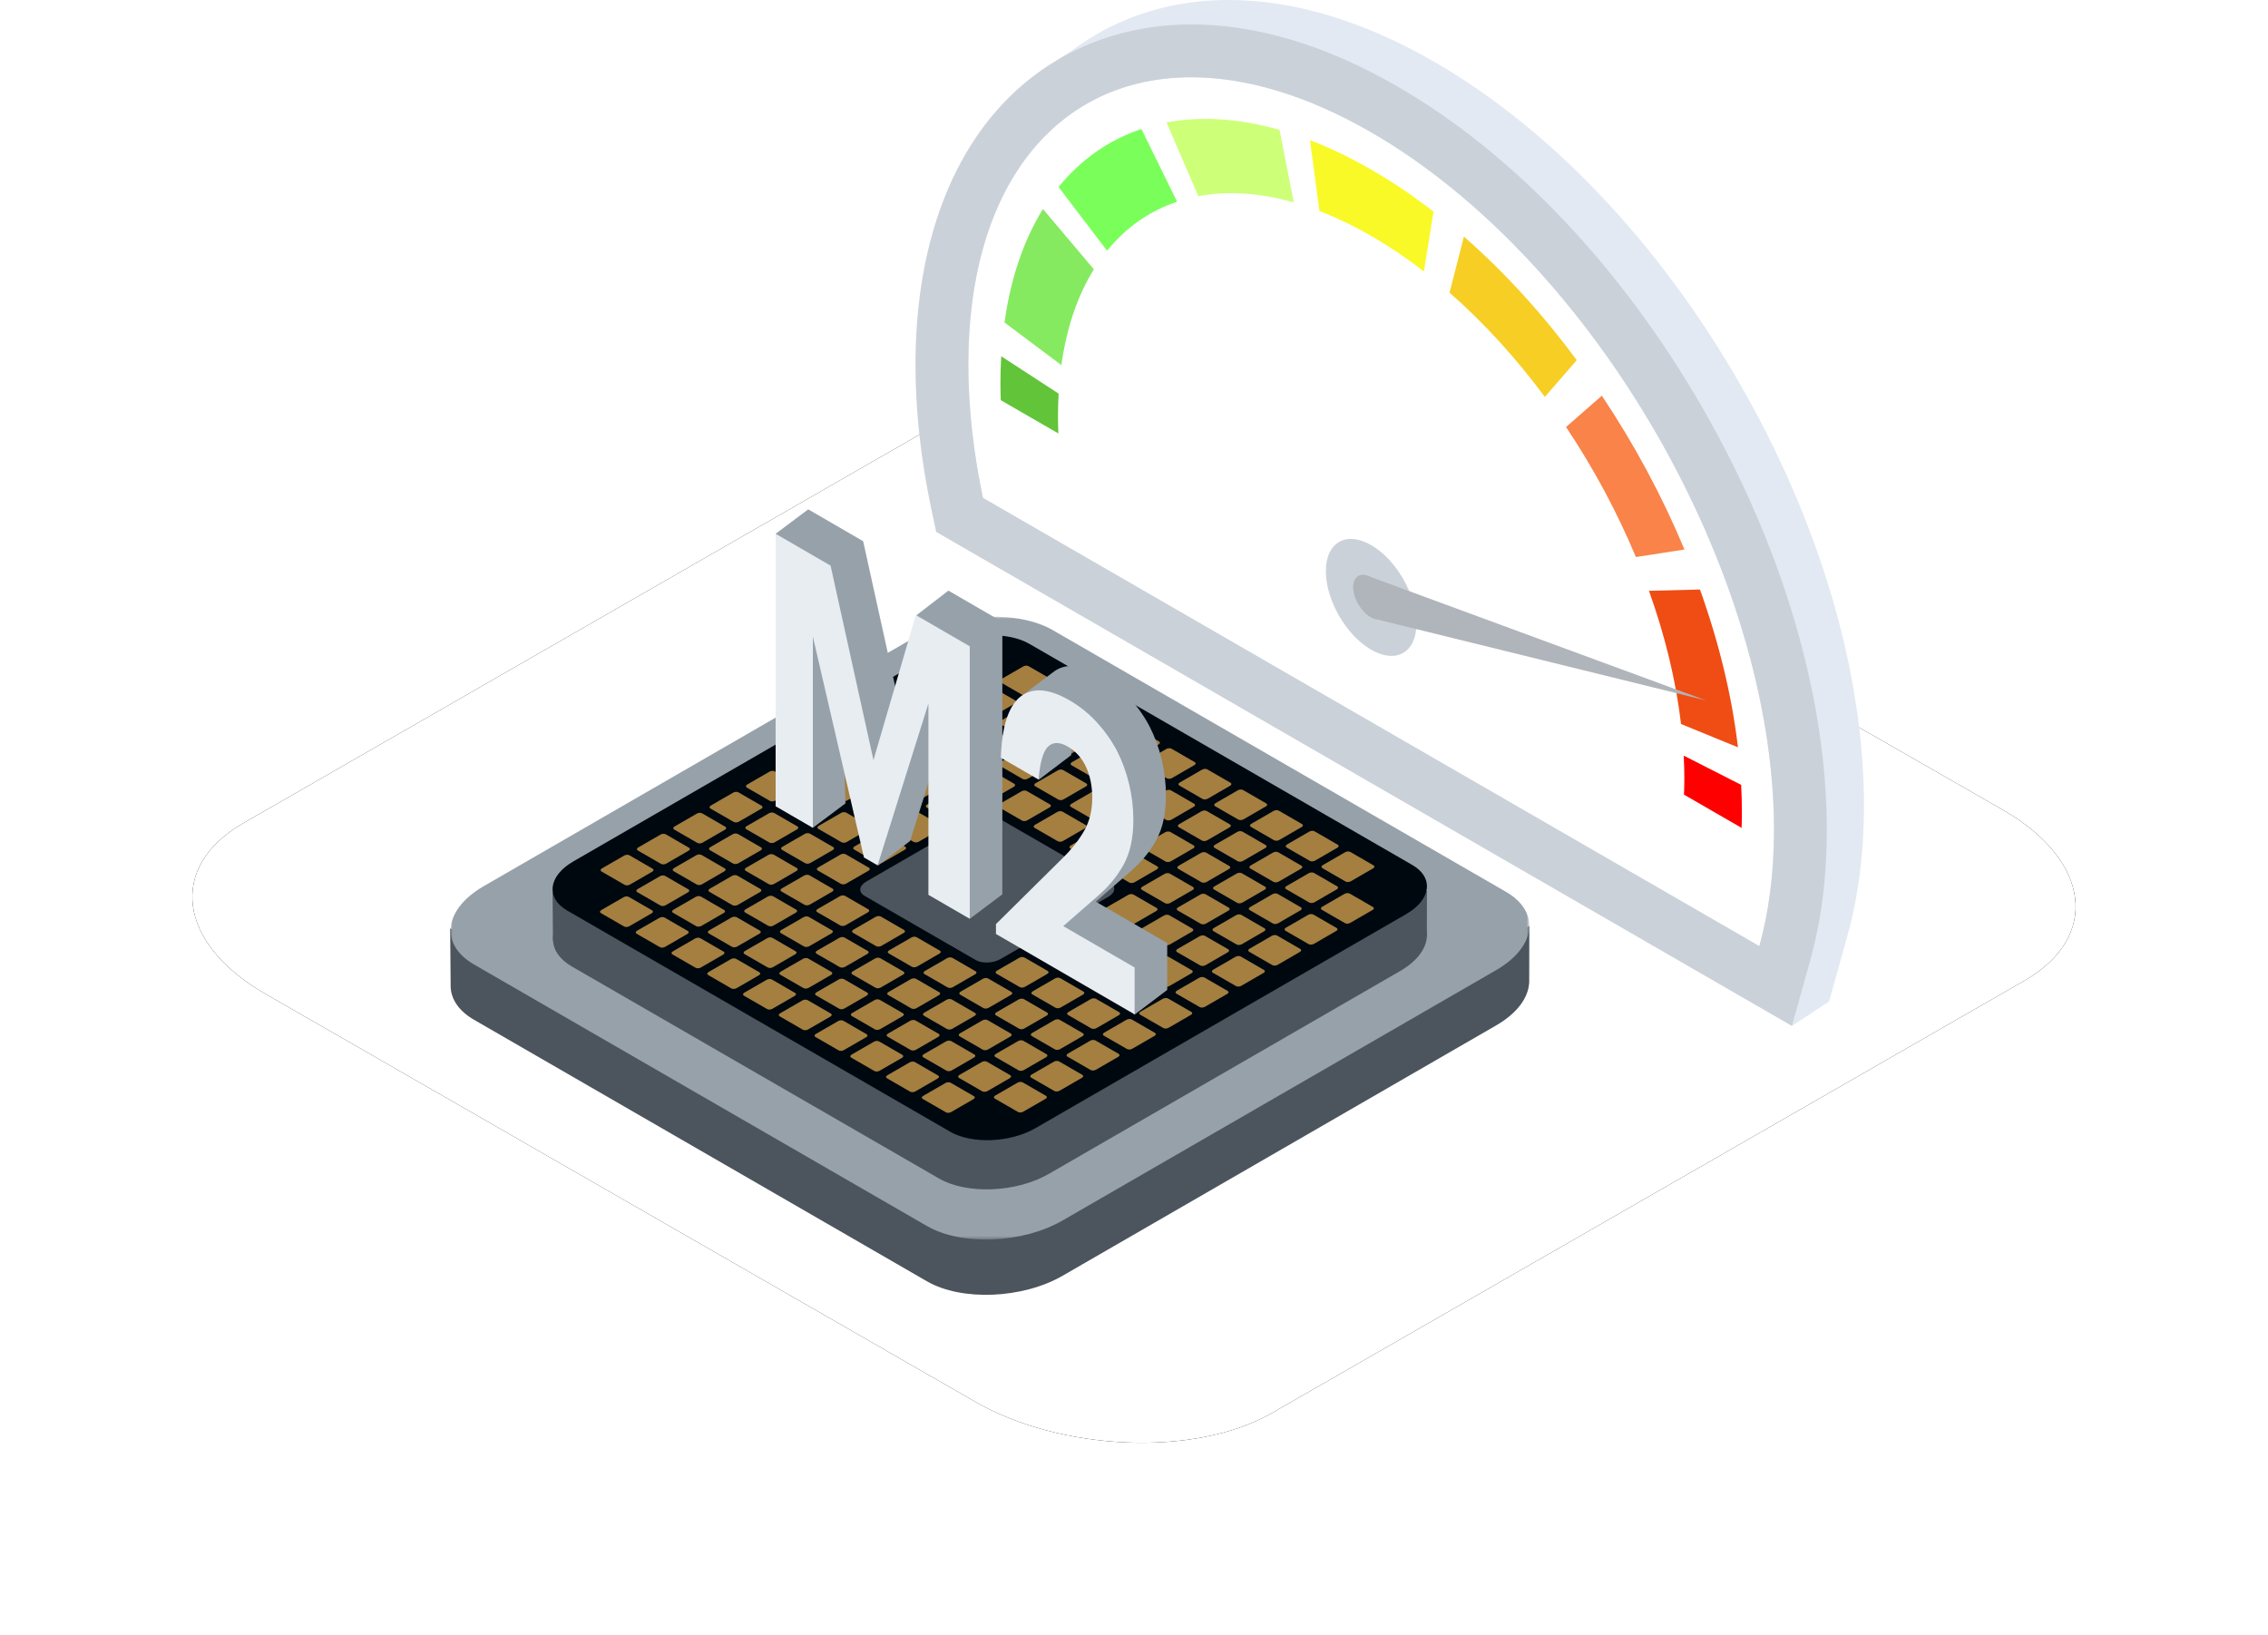 <svg xmlns="http://www.w3.org/2000/svg" xmlns:xlink="http://www.w3.org/1999/xlink" width="566" height="408" viewBox="0 0 566 408"><defs><polygon id="c" points="0 0 269.186 0 269.186 155.415 0 155.415"/><filter id="b" width="130.6%" height="153.4%" x="-15.3%" y="-26.7%" filterUnits="objectBoundingBox"><feOffset in="SourceAlpha" result="shadowOffsetOuter1"/><feGaussianBlur in="shadowOffsetOuter1" result="shadowBlurOuter1" stdDeviation="24"/><feColorMatrix in="shadowBlurOuter1" values="0 0 0 0 0.216 0 0 0 0 0.561 0 0 0 0 0.749 0 0 0 0.15 0"/></filter><path id="a" d="M18.173,247.965 L195.061,349.593 C216.729,362.18 250.316,363.547 269.384,352.614 L457.178,244.729 C476.174,233.796 473.791,214.737 451.833,202.078 L274.729,100.594 C252.699,88.007 219.474,86.641 200.406,97.573 L12.611,205.459 C-6.096,216.247 -3.785,235.307 18.173,247.965 Z"/></defs><g fill="none" fill-rule="evenodd" transform="translate(48)"><rect width="470" height="390"/><use xlink:href="#a" fill="#000" filter="url(#b)"/><use xlink:href="#a" fill="#FFF"/><g transform="translate(180.47)"><path fill="#E2E9F2" d="M205.488,95.346 C185.362,60.491 158.403,32.133 129.575,15.494 C111.766,5.213 94.441,0 78.084,0 C57.771,0 39.838,8.446 27.593,23.785 C15.605,38.8 9.268,59.948 9.268,84.939 C9.268,96.392 10.594,108.481 13.209,120.868 L14.424,126.622 L19.517,129.562 L213.265,241.404 L227.987,249.902 L232.557,233.53 C235.306,223.683 236.7,212.74 236.7,201.001 C236.7,167.723 225.615,130.201 205.488,95.346"/><polygon fill="#E2E9F2" points="218.72 256 227.986 249.902 216.53 227.07"/><polygon fill="#E2E9F2" points="47.458 7.312 34.948 15.236 45.533 15.96"/><path fill="#FFF" d="M214.247,207.1 C214.247,143.001 169.238,65.058 113.716,33.007 C58.195,0.959 13.186,26.937 13.186,91.036 C13.186,101.809 14.462,112.972 16.841,124.243 L210.589,236.085 C212.969,227.56 214.247,217.873 214.247,207.1"/><path fill="#CBD1D8" d="M68.816,6.097 C48.503,6.097 30.57,14.545 18.325,29.882 C6.337,44.899 0,66.045 0,91.036 C0,102.491 1.326,114.578 3.941,126.967 L5.156,132.719 L10.249,135.659 L203.997,247.501 L218.719,255.999 L223.289,239.629 C226.039,229.782 227.432,218.837 227.432,207.1 C227.432,173.82 216.347,136.298 196.221,101.443 C176.094,66.591 149.135,38.23 120.308,21.591 C102.498,11.31 85.174,6.097 68.816,6.097 M68.816,19.28 C82.329,19.28 97.583,23.694 113.716,33.008 C169.237,65.058 214.247,143.001 214.247,207.1 C214.247,217.873 212.969,227.56 210.591,236.085 L16.841,124.243 C14.463,112.973 13.185,101.809 13.185,91.036 C13.185,45.564 35.829,19.28 68.816,19.28"/><path fill="#CBD1D8" d="M125.02,155.594 C125.02,162.802 119.959,165.724 113.716,162.119 C107.472,158.515 102.411,149.75 102.411,142.542 C102.411,135.336 107.472,132.414 113.716,136.017 C119.959,139.622 125.02,148.385 125.02,155.594"/><path fill="#7AFF5A" d="M65.288,50.326 L56.383,32.187 C48.244,34.919 41.287,39.788 35.702,46.663 L47.804,62.565 C52.525,56.754 58.407,52.638 65.288,50.326"/><path fill="#CEFF78" d="M94.398,50.513 L90.868,32.41 C80.806,29.549 71.313,28.926 62.651,30.556 L70.585,48.95 C77.897,47.573 85.91,48.099 94.398,50.513"/><path fill="#F9F928" d="M109.055,56.353 C115.038,59.394 121.045,63.236 126.879,67.749 L129.285,52.797 C122.38,47.457 115.266,42.907 108.2,39.314 C104.938,37.656 101.656,36.188 98.448,34.953 L100.801,52.661 C103.515,53.707 106.293,54.948 109.055,56.353"/><path fill="#F98348" d="M179.776,138.995 L191.9,137.119 C186.352,123.81 179.414,110.898 171.284,98.737 L162.347,106.55 C169.222,116.832 175.085,127.747 179.776,138.995"/><path fill="#EF4D14" d="M191.048,180.657 L205.254,186.474 C203.758,173.728 200.567,160.48 195.769,147.098 L183.043,147.42 C187.091,158.713 189.784,169.896 191.048,180.657"/><path fill="#F7CE23" d="M165.028,89.857 C156.374,78.192 146.897,67.824 136.862,59.04 L133.275,73.018 C141.745,80.431 149.746,89.188 157.058,99.041 L165.028,89.857 Z"/><path fill="#86EA60" d="M44.513,67.202 L31.811,52.146 C26.966,59.973 23.735,69.503 22.208,80.47 L36.409,91.106 C37.697,81.851 40.422,73.808 44.513,67.202"/><path fill="#62C439" d="M35.718,98.216 L21.39,88.893 C21.265,91.085 21.202,93.346 21.202,95.614 C21.202,97.005 21.235,98.427 21.281,99.856 L35.651,108.15 C35.595,106.717 35.558,105.291 35.558,103.902 C35.558,101.983 35.613,100.071 35.718,98.216"/><path fill="red" d="M206.229,202.605 C206.229,200.466 206.173,198.26 206.06,196.003 L206.052,195.842 L191.72,188.548 L191.732,188.763 C191.825,190.637 191.873,192.505 191.873,194.317 C191.873,195.658 191.837,196.974 191.786,198.28 L206.161,206.578 C206.203,205.266 206.229,203.944 206.229,202.605"/><polygon fill="#AFB5BA" points="197.269 174.771 112.553 143.58 114.51 154.395"/><path fill="#AFB5BA" d="M114.509,154.394 C112.192,153.681 109.877,150.682 109.337,147.696 C108.795,144.709 110.235,142.867 112.552,143.581 C114.869,144.293 117.184,147.293 117.724,150.28 C118.266,153.264 116.826,155.108 114.509,154.394"/></g><g transform="translate(64.345 153.885)"><path fill="#4C555D" d="M269.286,90.51 L269.31,77.195 L261.135,81.083 L150.412,17.159 C141.774,12.171 126.546,12.801 116.571,18.561 L9.018,80.656 L0,77.815 L0.124,92.465 C0.27,95.51 2.187,98.398 5.943,100.567 L119.006,165.845 C127.644,170.831 142.871,170.201 152.847,164.441 L261.046,101.973 C266.243,98.973 269.003,95.15 269.259,91.469 L269.284,91.473 L269.286,90.854 C269.284,90.738 269.292,90.624 269.286,90.51"/><g transform="translate(.116)"><mask id="d" fill="#fff"><use xlink:href="#c"/></mask><path fill="#97A1AA" d="M118.89,152.05 L5.827,86.774 C-2.811,81.786 -1.717,72.993 8.256,67.235 L116.457,4.766 C126.431,-0.992 141.658,-1.624 150.296,3.364 L263.359,68.64 C271.997,73.628 270.904,82.42 260.93,88.178 L152.731,150.648 C142.756,156.406 127.528,157.038 118.89,152.05" mask="url(#d)"/></g><polygon fill="#4C555D" points="243.761 68.34 243.738 79.909 225.313 77.116"/><polygon fill="#4C555D" points="25.55 68.842 25.651 80.712 38.298 72.858"/><path fill="#4C555D" d="M121.975,140.168 L30.365,87.278 C27.321,85.52 25.77,83.181 25.65,80.713 C25.497,77.506 27.766,74.083 32.333,71.447 L120.003,20.831 C128.085,16.165 140.424,15.653 147.422,19.695 L239.031,72.585 C246.031,76.626 245.145,83.75 237.064,88.417 L149.395,139.032 C141.312,143.697 128.975,144.209 121.975,140.168"/><path fill="#00080F" d="M124.797,128.514 L29.208,73.326 C23.785,70.195 24.472,64.675 30.734,61.059 L123.268,7.635 C129.531,4.021 139.09,3.625 144.514,6.755 L240.101,61.943 C245.526,65.074 244.839,70.594 238.577,74.21 L146.043,127.634 C139.781,131.248 130.22,131.644 124.797,128.514"/><path fill="#A47F40" d="M143.143 19.708 137.355 16.367C137.027 16.178 137.068 15.842 137.448 15.623L143.05 12.389C143.43 12.17 144.009 12.145 144.336 12.336L150.125 15.678C150.454 15.867 150.411 16.2 150.033 16.42L144.43 19.655C144.05 19.873 143.472 19.897 143.143 19.708M152.067 24.86 146.278 21.519C145.951 21.33 145.991 20.994 146.371 20.775L151.973 17.541C152.353 17.322 152.932 17.297 153.26 17.488L159.048 20.83C159.377 21.019 159.335 21.352 158.957 21.572L153.353 24.807C152.973 25.025 152.396 25.049 152.067 24.86M160.99 30.012 155.201 26.671C154.874 26.482 154.915 26.146 155.295 25.927L160.896 22.693C161.276 22.473 161.856 22.449 162.183 22.64L167.972 25.982C168.301 26.171 168.258 26.504 167.88 26.723L162.276 29.959C161.896 30.177 161.319 30.201 160.99 30.012M169.913 35.164 164.125 31.823C163.797 31.634 163.838 31.298 164.218 31.079L169.82 27.845C170.2 27.626 170.779 27.601 171.106 27.792L176.895 31.134C177.224 31.323 177.182 31.656 176.803 31.875L171.2 35.111C170.82 35.329 170.243 35.353 169.913 35.164M178.837 40.316 173.048 36.974C172.721 36.785 172.762 36.45 173.142 36.231L178.743 32.997C179.123 32.777 179.703 32.753 180.03 32.944L185.818 36.285C186.148 36.474 186.105 36.808 185.727 37.027L180.123 40.263C179.743 40.481 179.166 40.505 178.837 40.316M187.76 45.468 181.972 42.126C181.644 41.937 181.685 41.602 182.065 41.383L187.667 38.149C188.047 37.929 188.626 37.905 188.953 38.096L194.742 41.437C195.071 41.626 195.028 41.96 194.65 42.179L189.047 45.415C188.667 45.633 188.089 45.657 187.76 45.468M196.683 50.62 190.895 47.278C190.568 47.089 190.608 46.754 190.988 46.534L196.59 43.301C196.97 43.081 197.549 43.057 197.877 43.248L203.665 46.589C203.994 46.778 203.952 47.112 203.574 47.331L197.97 50.567C197.59 50.784 197.013 50.809 196.683 50.62M205.607 55.772 199.818 52.43C199.491 52.241 199.532 51.906 199.912 51.686L205.513 48.453C205.893 48.233 206.473 48.209 206.8 48.4L212.588 51.741C212.918 51.93 212.875 52.264 212.497 52.483L206.893 55.719C206.513 55.936 205.936 55.961 205.607 55.772M214.53 60.924 208.742 57.582C208.414 57.393 208.455 57.058 208.835 56.838L214.437 53.604C214.817 53.385 215.396 53.361 215.723 53.552L221.512 56.893C221.841 57.082 221.798 57.415 221.42 57.635L215.817 60.871C215.437 61.088 214.859 61.113 214.53 60.924M223.453 66.076 217.665 62.734C217.338 62.545 217.378 62.21 217.758 61.99L223.36 58.757C223.74 58.537 224.319 58.513 224.647 58.704L230.435 62.045C230.764 62.234 230.722 62.567 230.344 62.787L224.74 66.023C224.36 66.24 223.783 66.265 223.453 66.076M125.153 19.791 119.364 16.45C119.037 16.261 119.077 15.926 119.458 15.706L125.059 12.472C125.439 12.253 126.018 12.228 126.346 12.419L132.134 15.761C132.464 15.95 132.421 16.283 132.043 16.503L126.439 19.739C126.059 19.956 125.482 19.98 125.153 19.791M134.076 24.943 128.287 21.602C127.96 21.413 128.001 21.077 128.381 20.858L133.982 17.624C134.363 17.405 134.942 17.38 135.269 17.571L141.058 20.913C141.387 21.102 141.344 21.435 140.966 21.655L135.363 24.89C134.982 25.108 134.405 25.132 134.076 24.943M142.999 30.095 137.211 26.754C136.883 26.565 136.924 26.229 137.304 26.01L142.906 22.776C143.286 22.557 143.865 22.532 144.192 22.723L149.981 26.065C150.31 26.254 150.268 26.587 149.89 26.807L144.286 30.042C143.906 30.26 143.329 30.284 142.999 30.095M151.923 35.247 146.134 31.906C145.807 31.717 145.847 31.381 146.228 31.162L151.829 27.928C152.209 27.708 152.788 27.684 153.116 27.875L158.904 31.217C159.234 31.406 159.191 31.739 158.813 31.958L153.209 35.194C152.829 35.412 152.252 35.436 151.923 35.247M160.846 40.399 155.057 37.058C154.73 36.869 154.771 36.533 155.151 36.314L160.752 33.08C161.133 32.86 161.712 32.836 162.039 33.027L167.828 36.369C168.157 36.558 168.114 36.891 167.736 37.11L162.133 40.346C161.752 40.564 161.175 40.588 160.846 40.399M169.769 45.551 163.981 42.209C163.654 42.02 163.694 41.685 164.074 41.466L169.676 38.232C170.056 38.012 170.635 37.988 170.962 38.179L176.751 41.52C177.08 41.709 177.038 42.043 176.66 42.262L171.056 45.498C170.676 45.715 170.099 45.74 169.769 45.551M178.693 50.703 172.904 47.361C172.577 47.172 172.618 46.837 172.998 46.618L178.599 43.384C178.979 43.164 179.559 43.14 179.886 43.331L185.675 46.672C186.004 46.861 185.961 47.195 185.583 47.414L179.979 50.65C179.599 50.868 179.022 50.892 178.693 50.703M187.616 55.855 181.828 52.513C181.5 52.324 181.541 51.989 181.921 51.769L187.523 48.536C187.903 48.316 188.482 48.292 188.809 48.483L194.598 51.824C194.927 52.013 194.884 52.347 194.506 52.566L188.903 55.802C188.523 56.019 187.945 56.044 187.616 55.855M196.54 61.007 190.751 57.665C190.424 57.476 190.464 57.141 190.844 56.921L196.446 53.688C196.826 53.468 197.405 53.444 197.733 53.635L203.521 56.976C203.851 57.165 203.808 57.499 203.43 57.718L197.826 60.954C197.446 61.171 196.869 61.196 196.54 61.007M205.463 66.159 199.674 62.817C199.347 62.628 199.388 62.293 199.768 62.073L205.369 58.839C205.749 58.62 206.329 58.596 206.656 58.787L212.445 62.128C212.774 62.317 212.731 62.65 212.353 62.87L206.749 66.106C206.369 66.323 205.792 66.348 205.463 66.159M214.386 71.311 208.598 67.969C208.27 67.78 208.311 67.445 208.691 67.225L214.293 63.991C214.673 63.772 215.252 63.748 215.579 63.939L221.368 67.28C221.697 67.469 221.655 67.802 221.276 68.022L215.673 71.258C215.293 71.475 214.716 71.5 214.386 71.311M223.31 76.462 217.521 73.121C217.194 72.932 217.234 72.596 217.614 72.377L223.216 69.143C223.596 68.924 224.175 68.899 224.503 69.09L230.291 72.432C230.621 72.621 230.578 72.954 230.2 73.174L224.596 76.409C224.216 76.627 223.639 76.651 223.31 76.462M116.085 25.026 110.297 21.685C109.97 21.496 110.01 21.16 110.39 20.941L115.992 17.707C116.372 17.488 116.951 17.463 117.278 17.654L123.067 20.996C123.396 21.185 123.354 21.518 122.976 21.738L117.372 24.973C116.992 25.191 116.415 25.215 116.085 25.026M125.009 30.178 119.22 26.837C118.893 26.648 118.934 26.313 119.314 26.093L124.915 22.859C125.295 22.64 125.875 22.615 126.202 22.806L131.99 26.148C132.32 26.337 132.277 26.67 131.899 26.89L126.295 30.126C125.915 30.343 125.338 30.367 125.009 30.178M133.932 35.33 128.143 31.989C127.816 31.8 127.857 31.464 128.237 31.245L133.839 28.011C134.219 27.792 134.798 27.767 135.125 27.958L140.914 31.3C141.243 31.489 141.2 31.822 140.822 32.042L135.219 35.277C134.839 35.495 134.261 35.519 133.932 35.33M142.855 40.482 137.067 37.141C136.74 36.952 136.78 36.616 137.16 36.397L142.762 33.163C143.142 32.944 143.721 32.919 144.048 33.11L149.837 36.452C150.166 36.641 150.124 36.974 149.746 37.194L144.142 40.429C143.762 40.647 143.185 40.671 142.855 40.482M151.779 45.634 145.99 42.293C145.663 42.104 145.704 41.768 146.084 41.549L151.685 38.315C152.065 38.095 152.645 38.071 152.972 38.262L158.76 41.604C159.09 41.793 159.047 42.126 158.669 42.345L153.065 45.581C152.685 45.799 152.108 45.823 151.779 45.634M160.702 50.786 154.913 47.445C154.586 47.256 154.627 46.92 155.007 46.701L160.609 43.467C160.989 43.247 161.568 43.223 161.895 43.414L167.684 46.756C168.013 46.945 167.97 47.278 167.592 47.497L161.989 50.733C161.609 50.951 161.031 50.975 160.702 50.786M169.625 55.938 163.837 52.596C163.51 52.407 163.55 52.072 163.93 51.852L169.532 48.619C169.912 48.399 170.491 48.375 170.819 48.566L176.607 51.907C176.936 52.096 176.894 52.43 176.516 52.649L170.912 55.885C170.532 56.102 169.955 56.127 169.625 55.938M178.549 61.09 172.76 57.748C172.433 57.559 172.474 57.224 172.854 57.004L178.455 53.771C178.835 53.551 179.415 53.527 179.742 53.718L185.53 57.059C185.86 57.248 185.817 57.582 185.439 57.801L179.835 61.037C179.455 61.254 178.878 61.279 178.549 61.09M187.472 66.242 181.684 62.9C181.356 62.711 181.397 62.376 181.777 62.156L187.379 58.923C187.759 58.703 188.338 58.679 188.665 58.87L194.454 62.211C194.783 62.4 194.741 62.734 194.363 62.953L188.759 66.189C188.379 66.406 187.802 66.431 187.472 66.242M196.396 71.394 190.607 68.052C190.28 67.863 190.32 67.528 190.701 67.308L196.302 64.075C196.682 63.855 197.262 63.831 197.589 64.022L203.377 67.363C203.707 67.552 203.664 67.886 203.286 68.105L197.682 71.341C197.302 71.558 196.725 71.583 196.396 71.394M205.319 76.545 199.53 73.204C199.203 73.015 199.244 72.68 199.624 72.46L205.226 69.226C205.606 69.007 206.185 68.982 206.512 69.174L212.301 72.515C212.63 72.704 212.587 73.037 212.209 73.257L206.606 76.493C206.226 76.71 205.648 76.734 205.319 76.545M214.242 81.697 208.454 78.356C208.127 78.167 208.167 77.832 208.547 77.612L214.149 74.378C214.529 74.159 215.108 74.135 215.435 74.326L221.224 77.667C221.553 77.856 221.511 78.189 221.133 78.409L215.529 81.645C215.149 81.862 214.572 81.887 214.242 81.697M107.018 30.261 101.229 26.92C100.902 26.731 100.943 26.395 101.323 26.176L106.924 22.942C107.305 22.723 107.884 22.698 108.211 22.889L114 26.231C114.329 26.42 114.286 26.753 113.908 26.973L108.305 30.208C107.924 30.426 107.347 30.45 107.018 30.261M115.941 35.413 110.153 32.072C109.826 31.883 109.866 31.547 110.246 31.328L115.848 28.094C116.228 27.875 116.807 27.85 117.135 28.041L122.923 31.383C123.252 31.572 123.21 31.905 122.832 32.125L117.228 35.36C116.848 35.578 116.271 35.602 115.941 35.413M124.865 40.565 119.076 37.224C118.749 37.035 118.79 36.699 119.17 36.48L124.771 33.246C125.151 33.027 125.731 33.002 126.058 33.193L131.846 36.535C132.176 36.724 132.133 37.057 131.755 37.277L126.151 40.512C125.771 40.73 125.194 40.754 124.865 40.565M133.788 45.717 128 42.376C127.672 42.187 127.713 41.851 128.093 41.632L133.695 38.398C134.075 38.179 134.654 38.154 134.981 38.345L140.77 41.687C141.099 41.876 141.056 42.209 140.678 42.429L135.075 45.664C134.695 45.882 134.117 45.906 133.788 45.717M142.712 50.869 136.923 47.527C136.596 47.338 136.636 47.003 137.016 46.784L142.618 43.55C142.998 43.33 143.577 43.306 143.905 43.497L149.693 46.838C150.022 47.027 149.98 47.361 149.602 47.58L143.998 50.816C143.618 51.034 143.041 51.058 142.712 50.869M151.635 56.021 145.846 52.679C145.519 52.49 145.56 52.155 145.94 51.936L151.541 48.702C151.921 48.482 152.501 48.458 152.828 48.649L158.617 51.99C158.946 52.179 158.903 52.513 158.525 52.732L152.921 55.968C152.541 56.186 151.964 56.21 151.635 56.021M160.558 61.173 154.77 57.831C154.442 57.642 154.483 57.307 154.863 57.087L160.465 53.854C160.845 53.634 161.424 53.61 161.751 53.801L167.54 57.142C167.869 57.331 167.826 57.665 167.448 57.884L161.845 61.12C161.465 61.337 160.887 61.362 160.558 61.173M169.482 66.325 163.693 62.983C163.366 62.794 163.406 62.459 163.786 62.239L169.388 59.006C169.768 58.786 170.347 58.762 170.675 58.953L176.463 62.294C176.792 62.483 176.75 62.817 176.372 63.036L170.768 66.272C170.388 66.489 169.811 66.514 169.482 66.325M178.405 71.477 172.616 68.135C172.289 67.946 172.33 67.611 172.71 67.391L178.311 64.158C178.691 63.938 179.271 63.914 179.598 64.105L185.387 67.446C185.716 67.635 185.673 67.968 185.295 68.188L179.691 71.424C179.311 71.641 178.734 71.666 178.405 71.477M187.328 76.629 181.54 73.287C181.213 73.098 181.253 72.763 181.633 72.543L187.235 69.31C187.615 69.09 188.194 69.066 188.522 69.257L194.31 72.598C194.639 72.787 194.597 73.12 194.219 73.34L188.615 76.576C188.235 76.793 187.658 76.818 187.328 76.629M196.252 81.78 190.463 78.439C190.136 78.25 190.177 77.915 190.557 77.695L196.158 74.461C196.538 74.242 197.118 74.217 197.445 74.408L203.233 77.75C203.563 77.939 203.52 78.272 203.142 78.492L197.538 81.728C197.158 81.945 196.581 81.969 196.252 81.78M205.175 86.932 199.387 83.591C199.059 83.402 199.1 83.067 199.48 82.847L205.082 79.613C205.462 79.394 206.041 79.369 206.368 79.56L212.157 82.902C212.486 83.091 212.443 83.424 212.065 83.644L206.462 86.88C206.082 87.097 205.504 87.121 205.175 86.932M97.951 35.496 92.162 32.155C91.835 31.966 91.875 31.631 92.256 31.411L97.857 28.177C98.237 27.958 98.817 27.933 99.144 28.124L104.932 31.466C105.262 31.655 105.219 31.988 104.841 32.208L99.237 35.444C98.857 35.661 98.28 35.685 97.951 35.496M106.874 40.648 101.085 37.307C100.758 37.118 100.799 36.782 101.179 36.563L106.781 33.329C107.161 33.11 107.74 33.085 108.067 33.276L113.856 36.618C114.185 36.807 114.142 37.14 113.764 37.36L108.161 40.595C107.781 40.813 107.203 40.837 106.874 40.648M115.797 45.8 110.009 42.459C109.682 42.27 109.722 41.934 110.102 41.715L115.704 38.481C116.084 38.262 116.663 38.237 116.99 38.428L122.779 41.77C123.108 41.959 123.066 42.292 122.688 42.512L117.084 45.747C116.704 45.965 116.127 45.989 115.797 45.8M124.721 50.952 118.932 47.611C118.605 47.422 118.646 47.086 119.026 46.867L124.627 43.633C125.007 43.413 125.587 43.389 125.914 43.58L131.703 46.922C132.032 47.111 131.989 47.444 131.611 47.663L126.007 50.899C125.627 51.117 125.05 51.141 124.721 50.952M169.338 76.712 163.549 73.37C163.222 73.181 163.262 72.846 163.643 72.626L169.244 69.393C169.624 69.173 170.203 69.149 170.531 69.34L176.319 72.681C176.649 72.87 176.606 73.204 176.228 73.423L170.624 76.659C170.244 76.876 169.667 76.901 169.338 76.712M178.261 81.864 172.472 78.522C172.145 78.333 172.186 77.998 172.566 77.778L178.167 74.544C178.548 74.325 179.127 74.301 179.454 74.492L185.243 77.833C185.572 78.022 185.529 78.355 185.151 78.575L179.548 81.811C179.167 82.028 178.59 82.053 178.261 81.864M187.185 87.016 181.396 83.674C181.069 83.485 181.109 83.15 181.489 82.93L187.091 79.696C187.471 79.477 188.05 79.453 188.378 79.644L194.166 82.985C194.495 83.174 194.453 83.507 194.075 83.727L188.471 86.963C188.091 87.18 187.514 87.205 187.185 87.016M196.108 92.167 190.319 88.826C189.992 88.637 190.033 88.302 190.413 88.082L196.014 84.848C196.394 84.629 196.974 84.604 197.301 84.795L203.09 88.137C203.419 88.326 203.376 88.659 202.998 88.879L197.394 92.115C197.014 92.332 196.437 92.356 196.108 92.167M88.883 40.731 83.095 37.39C82.768 37.201 82.808 36.866 83.188 36.646L88.79 33.412C89.17 33.193 89.749 33.168 90.077 33.359L95.865 36.701C96.194 36.89 96.152 37.223 95.774 37.443L90.17 40.679C89.79 40.896 89.213 40.92 88.883 40.731M97.807 45.883 92.018 42.542C91.691 42.353 91.732 42.018 92.112 41.798L97.713 38.564C98.093 38.345 98.673 38.32 99 38.511L104.788 41.853C105.118 42.042 105.075 42.375 104.697 42.595L99.093 45.831C98.713 46.048 98.136 46.072 97.807 45.883M106.73 51.035 100.942 47.694C100.614 47.505 100.655 47.169 101.035 46.95L106.637 43.716C107.017 43.497 107.596 43.472 107.923 43.663L113.712 47.005C114.041 47.194 113.998 47.527 113.62 47.747L108.017 50.982C107.637 51.2 107.059 51.224 106.73 51.035M115.653 56.187 109.865 52.846C109.538 52.657 109.578 52.321 109.958 52.102L115.56 48.868C115.94 48.648 116.519 48.624 116.847 48.815L122.635 52.157C122.964 52.346 122.922 52.679 122.544 52.898L116.94 56.134C116.56 56.352 115.983 56.376 115.653 56.187M133.5 66.491 127.712 63.149C127.385 62.96 127.425 62.625 127.805 62.405L133.407 59.172C133.787 58.952 134.366 58.928 134.693 59.119L140.482 62.46C140.811 62.649 140.769 62.983 140.391 63.202L134.787 66.438C134.407 66.655 133.83 66.68 133.5 66.491M142.424 71.643 136.635 68.301C136.308 68.112 136.349 67.777 136.729 67.557L142.33 64.324C142.71 64.104 143.29 64.08 143.617 64.271L149.405 67.612C149.735 67.801 149.692 68.135 149.314 68.354L143.71 71.59C143.33 71.807 142.753 71.832 142.424 71.643M160.27 81.947 154.482 78.605C154.155 78.416 154.195 78.081 154.575 77.861L160.177 74.628C160.557 74.408 161.136 74.384 161.463 74.575L167.252 77.916C167.581 78.105 167.539 78.439 167.161 78.658L161.557 81.894C161.177 82.111 160.6 82.136 160.27 81.947M169.194 87.098 163.405 83.757C163.078 83.568 163.119 83.233 163.499 83.013L169.1 79.779C169.48 79.56 170.06 79.535 170.387 79.727L176.175 83.068C176.505 83.257 176.462 83.59 176.084 83.81L170.48 87.046C170.1 87.263 169.523 87.288 169.194 87.098M178.117 92.25 172.328 88.909C172.001 88.72 172.042 88.385 172.422 88.165L178.024 84.931C178.404 84.712 178.983 84.688 179.31 84.879L185.099 88.22C185.428 88.409 185.385 88.742 185.007 88.962L179.404 92.198C179.024 92.415 178.446 92.44 178.117 92.25M187.041 97.402 181.252 94.061C180.925 93.872 180.965 93.536 181.346 93.317L186.947 90.083C187.327 89.864 187.906 89.839 188.234 90.03L194.022 93.372C194.352 93.561 194.309 93.894 193.931 94.114L188.327 97.349C187.947 97.567 187.37 97.591 187.041 97.402M79.816 45.966 74.028 42.625C73.7 42.436 73.741 42.1 74.121 41.881L79.723 38.647C80.103 38.428 80.682 38.403 81.009 38.594L86.798 41.936C87.127 42.125 87.084 42.458 86.706 42.678L81.103 45.913C80.723 46.131 80.145 46.155 79.816 45.966M88.74 51.118 82.951 47.777C82.624 47.588 82.664 47.252 83.044 47.033L88.646 43.799C89.026 43.58 89.605 43.555 89.933 43.746L95.721 47.088C96.05 47.277 96.008 47.61 95.63 47.83L90.026 51.065C89.646 51.283 89.069 51.307 88.74 51.118M97.663 56.27 91.874 52.929C91.547 52.74 91.588 52.404 91.968 52.185L97.569 48.951C97.949 48.732 98.529 48.707 98.856 48.898L104.645 52.24C104.974 52.429 104.931 52.762 104.553 52.982L98.949 56.217C98.569 56.435 97.992 56.459 97.663 56.27M106.586 61.422 100.798 58.081C100.47 57.892 100.511 57.556 100.891 57.337L106.493 54.103C106.873 53.884 107.452 53.859 107.779 54.05L113.568 57.392C113.897 57.581 113.854 57.914 113.476 58.134L107.873 61.369C107.493 61.587 106.915 61.611 106.586 61.422M124.433 71.726 118.645 68.385C118.317 68.195 118.358 67.86 118.738 67.641L124.34 64.407C124.72 64.187 125.299 64.163 125.626 64.354L131.415 67.695C131.744 67.885 131.701 68.218 131.323 68.437L125.72 71.673C125.34 71.891 124.762 71.915 124.433 71.726M133.356 76.878 127.568 73.536C127.241 73.347 127.281 73.012 127.661 72.792L133.263 69.559C133.643 69.339 134.222 69.315 134.55 69.506L140.338 72.847C140.667 73.036 140.625 73.37 140.247 73.589L134.643 76.825C134.263 77.042 133.686 77.067 133.356 76.878M151.203 87.182 145.415 83.84C145.087 83.651 145.128 83.316 145.508 83.096L151.11 79.863C151.49 79.643 152.069 79.619 152.396 79.81L158.185 83.151C158.514 83.34 158.471 83.673 158.093 83.893L152.49 87.129C152.11 87.346 151.532 87.371 151.203 87.182M160.126 92.334 154.338 88.992C154.011 88.803 154.051 88.468 154.431 88.248L160.033 85.015C160.413 84.795 160.992 84.771 161.32 84.962L167.108 88.303C167.437 88.492 167.395 88.826 167.017 89.045L161.413 92.281C161.033 92.498 160.456 92.523 160.126 92.334M169.05 97.485 163.261 94.144C162.934 93.955 162.975 93.62 163.355 93.4L168.956 90.166C169.336 89.947 169.916 89.922 170.243 90.114L176.032 93.455C176.361 93.644 176.318 93.977 175.94 94.197L170.336 97.433C169.956 97.65 169.379 97.674 169.05 97.485M177.973 102.637 172.185 99.296C171.857 99.107 171.898 98.772 172.278 98.552L177.88 95.318C178.26 95.099 178.839 95.074 179.166 95.266L184.955 98.607C185.284 98.796 185.241 99.129 184.863 99.349L179.26 102.585C178.88 102.802 178.302 102.826 177.973 102.637M70.749 51.201 64.96 47.86C64.633 47.671 64.674 47.336 65.054 47.116L70.655 43.882C71.036 43.663 71.615 43.638 71.942 43.83L77.731 47.171C78.06 47.36 78.017 47.693 77.639 47.913L72.036 51.149C71.655 51.366 71.078 51.39 70.749 51.201M79.672 56.353 73.884 53.012C73.556 52.823 73.597 52.487 73.977 52.268L79.579 49.034C79.959 48.815 80.538 48.79 80.865 48.981L86.654 52.323C86.983 52.512 86.941 52.845 86.563 53.065L80.959 56.3C80.579 56.518 80.002 56.542 79.672 56.353M88.596 61.505 82.807 58.164C82.48 57.975 82.52 57.639 82.901 57.42L88.502 54.186C88.882 53.967 89.461 53.942 89.789 54.133L95.577 57.475C95.907 57.664 95.864 57.997 95.486 58.217L89.882 61.452C89.502 61.67 88.925 61.694 88.596 61.505M97.519 66.657 91.73 63.316C91.403 63.127 91.444 62.791 91.824 62.572L97.425 59.338C97.806 59.118 98.385 59.094 98.712 59.285L104.501 62.627C104.83 62.816 104.787 63.149 104.409 63.368L98.806 66.604C98.425 66.822 97.848 66.846 97.519 66.657M142.136 92.417 136.347 89.075C136.02 88.886 136.061 88.551 136.441 88.331L142.042 85.098C142.422 84.878 143.002 84.854 143.329 85.045L149.118 88.386C149.447 88.575 149.404 88.909 149.026 89.128L143.422 92.364C143.042 92.581 142.465 92.606 142.136 92.417M151.059 97.569 145.271 94.227C144.943 94.038 144.984 93.703 145.364 93.483L150.966 90.249C151.346 90.03 151.925 90.006 152.252 90.197L158.041 93.538C158.37 93.727 158.328 94.06 157.949 94.28L152.346 97.516C151.966 97.733 151.389 97.758 151.059 97.569M159.983 102.72 154.194 99.379C153.867 99.19 153.907 98.855 154.287 98.635L159.889 95.401C160.269 95.182 160.848 95.157 161.176 95.348L166.964 98.69C167.294 98.879 167.251 99.212 166.873 99.432L161.269 102.668C160.889 102.885 160.312 102.909 159.983 102.72M168.906 107.872 163.117 104.531C162.79 104.342 162.831 104.007 163.211 103.787L168.812 100.553C169.193 100.334 169.772 100.309 170.099 100.5L175.888 103.842C176.217 104.031 176.174 104.364 175.796 104.584L170.193 107.82C169.812 108.037 169.235 108.061 168.906 107.872M61.681 56.436 55.893 53.095C55.566 52.906 55.606 52.571 55.986 52.351L61.588 49.117C61.968 48.898 62.547 48.873 62.875 49.064L68.663 52.406C68.992 52.595 68.95 52.928 68.572 53.148L62.968 56.384C62.588 56.601 62.011 56.625 61.681 56.436M70.605 61.588 64.816 58.247C64.489 58.058 64.53 57.722 64.91 57.503L70.512 54.269C70.892 54.05 71.471 54.025 71.798 54.216L77.587 57.558C77.916 57.747 77.873 58.08 77.495 58.3L71.892 61.535C71.512 61.753 70.934 61.777 70.605 61.588M79.528 66.74 73.74 63.399C73.413 63.21 73.453 62.874 73.833 62.655L79.435 59.421C79.815 59.202 80.394 59.177 80.721 59.368L86.51 62.71C86.839 62.899 86.797 63.232 86.419 63.452L80.815 66.687C80.435 66.905 79.858 66.929 79.528 66.74M88.452 71.892 82.663 68.551C82.336 68.362 82.377 68.026 82.757 67.807L88.358 64.573C88.738 64.353 89.318 64.329 89.645 64.52L95.433 67.862C95.763 68.051 95.72 68.384 95.342 68.603L89.738 71.839C89.358 72.057 88.781 72.081 88.452 71.892M97.375 77.044 91.586 73.703C91.259 73.514 91.3 73.178 91.68 72.959L97.282 69.725C97.662 69.505 98.241 69.481 98.568 69.672L104.357 73.014C104.686 73.203 104.643 73.536 104.265 73.755L98.662 76.991C98.282 77.209 97.704 77.233 97.375 77.044M106.298 82.196 100.51 78.854C100.183 78.665 100.223 78.33 100.603 78.111L106.205 74.877C106.585 74.657 107.164 74.633 107.492 74.824L113.28 78.165C113.609 78.354 113.567 78.688 113.189 78.907L107.585 82.143C107.205 82.36 106.628 82.385 106.298 82.196M115.222 87.348 109.433 84.006C109.106 83.817 109.147 83.482 109.527 83.263L115.128 80.029C115.508 79.809 116.088 79.785 116.415 79.976L122.203 83.317C122.533 83.506 122.49 83.84 122.112 84.059L116.508 87.295C116.128 87.513 115.551 87.537 115.222 87.348M124.145 92.5 118.357 89.158C118.029 88.969 118.07 88.634 118.45 88.414L124.052 85.181C124.432 84.961 125.011 84.937 125.338 85.128L131.127 88.469C131.456 88.658 131.414 88.992 131.036 89.211L125.432 92.447C125.052 92.664 124.475 92.689 124.145 92.5M133.069 97.652 127.28 94.31C126.953 94.121 126.993 93.786 127.374 93.566L132.975 90.333C133.355 90.113 133.934 90.089 134.262 90.28L140.05 93.621C140.38 93.81 140.337 94.144 139.959 94.363L134.355 97.599C133.975 97.816 133.398 97.841 133.069 97.652M141.992 102.804 136.203 99.462C135.876 99.273 135.917 98.938 136.297 98.718L141.898 95.484C142.279 95.265 142.858 95.241 143.185 95.432L148.974 98.773C149.303 98.962 149.26 99.295 148.882 99.515L143.279 102.751C142.898 102.968 142.321 102.993 141.992 102.804M150.915 107.956 145.127 104.614C144.8 104.425 144.84 104.09 145.22 103.87L150.822 100.636C151.202 100.417 151.781 100.393 152.108 100.584L157.897 103.925C158.226 104.114 158.184 104.447 157.806 104.667L152.202 107.903C151.822 108.12 151.245 108.145 150.915 107.956M159.839 113.107 154.05 109.766C153.723 109.577 153.763 109.241 154.144 109.022L159.745 105.788C160.125 105.569 160.705 105.544 161.032 105.735L166.82 109.077C167.15 109.266 167.107 109.599 166.729 109.819L161.125 113.054C160.745 113.272 160.168 113.296 159.839 113.107M52.614 61.671 46.826 58.33C46.498 58.141 46.539 57.805 46.919 57.586L52.521 54.352C52.901 54.133 53.48 54.108 53.807 54.299L59.596 57.641C59.925 57.83 59.883 58.163 59.504 58.383L53.901 61.618C53.521 61.836 52.944 61.86 52.614 61.671M61.538 66.823 55.749 63.482C55.422 63.293 55.462 62.958 55.842 62.738L61.444 59.504C61.824 59.285 62.403 59.26 62.731 59.451L68.519 62.793C68.849 62.982 68.806 63.315 68.428 63.535L62.824 66.771C62.444 66.988 61.867 67.012 61.538 66.823M70.461 71.975 64.673 68.634C64.345 68.445 64.386 68.109 64.766 67.89L70.368 64.656C70.748 64.437 71.327 64.412 71.654 64.603L77.443 67.945C77.772 68.134 77.729 68.467 77.351 68.687L71.748 71.922C71.368 72.14 70.79 72.164 70.461 71.975M79.384 77.127 73.596 73.786C73.269 73.597 73.309 73.261 73.689 73.042L79.291 69.808C79.671 69.589 80.25 69.564 80.578 69.755L86.366 73.097C86.695 73.286 86.653 73.619 86.275 73.839L80.671 77.074C80.291 77.292 79.714 77.316 79.384 77.127M88.308 82.279 82.519 78.938C82.192 78.749 82.233 78.413 82.613 78.194L88.214 74.96C88.594 74.74 89.174 74.716 89.501 74.907L95.29 78.249C95.619 78.438 95.576 78.771 95.198 78.99L89.594 82.226C89.214 82.444 88.637 82.468 88.308 82.279M97.231 87.431 91.443 84.09C91.115 83.901 91.156 83.565 91.536 83.346L97.138 80.112C97.518 79.892 98.097 79.868 98.424 80.059L104.213 83.401C104.542 83.59 104.499 83.923 104.121 84.142L98.518 87.378C98.138 87.596 97.56 87.62 97.231 87.431M106.155 92.583 100.366 89.241C100.039 89.052 100.079 88.717 100.459 88.497L106.061 85.264C106.441 85.044 107.02 85.02 107.348 85.211L113.136 88.552C113.465 88.741 113.423 89.075 113.045 89.294L107.441 92.53C107.061 92.747 106.484 92.772 106.155 92.583M115.078 97.735 109.289 94.393C108.962 94.204 109.003 93.869 109.383 93.649L114.984 90.416C115.364 90.196 115.944 90.172 116.271 90.363L122.06 93.704C122.389 93.893 122.346 94.227 121.968 94.446L116.364 97.682C115.984 97.899 115.407 97.924 115.078 97.735M124.001 102.887 118.213 99.545C117.886 99.356 117.926 99.021 118.306 98.801L123.908 95.568C124.288 95.348 124.867 95.324 125.194 95.515L130.983 98.856C131.312 99.045 131.27 99.379 130.892 99.598L125.288 102.834C124.908 103.051 124.331 103.076 124.001 102.887M132.925 108.039 127.136 104.697C126.809 104.508 126.85 104.173 127.23 103.953L132.831 100.72C133.211 100.5 133.791 100.476 134.118 100.667L139.906 104.008C140.236 104.197 140.193 104.531 139.815 104.75L134.211 107.986C133.831 108.203 133.254 108.228 132.925 108.039M141.848 113.19 136.059 109.849C135.732 109.66 135.773 109.325 136.153 109.105L141.755 105.871C142.135 105.652 142.714 105.627 143.041 105.819L148.83 109.16C149.159 109.349 149.116 109.682 148.738 109.902L143.135 113.138C142.755 113.355 142.177 113.379 141.848 113.19M150.771 118.342 144.983 115.001C144.656 114.812 144.696 114.476 145.076 114.257L150.678 111.023C151.058 110.804 151.637 110.779 151.965 110.97L157.753 114.312C158.082 114.501 158.04 114.834 157.662 115.054L152.058 118.289C151.678 118.507 151.101 118.531 150.771 118.342M43.547 66.906 37.758 63.565C37.431 63.376 37.472 63.04 37.852 62.821L43.454 59.587C43.834 59.368 44.413 59.343 44.74 59.534L50.529 62.876C50.858 63.065 50.815 63.398 50.437 63.618L44.834 66.853C44.454 67.071 43.876 67.095 43.547 66.906M52.47 72.058 46.682 68.717C46.355 68.528 46.395 68.192 46.775 67.973L52.377 64.739C52.757 64.52 53.336 64.495 53.663 64.686L59.452 68.028C59.781 68.217 59.739 68.55 59.361 68.77L53.757 72.005C53.377 72.223 52.8 72.247 52.47 72.058M61.394 77.21 55.605 73.869C55.278 73.68 55.319 73.344 55.699 73.125L61.3 69.891C61.68 69.672 62.26 69.647 62.587 69.838L68.375 73.18C68.705 73.369 68.662 73.702 68.284 73.921L62.68 77.157C62.3 77.375 61.723 77.399 61.394 77.21M70.317 82.362 64.529 79.021C64.201 78.832 64.242 78.496 64.622 78.277L70.224 75.043C70.604 74.824 71.183 74.799 71.51 74.99L77.299 78.332C77.628 78.521 77.586 78.854 77.207 79.074L71.604 82.309C71.224 82.527 70.647 82.551 70.317 82.362M79.241 87.514 73.452 84.172C73.125 83.983 73.165 83.648 73.545 83.429L79.147 80.195C79.527 79.975 80.106 79.951 80.434 80.142L86.222 83.483C86.552 83.672 86.509 84.006 86.131 84.225L80.527 87.461C80.147 87.679 79.57 87.703 79.241 87.514M88.164 92.666 82.375 89.324C82.048 89.135 82.089 88.8 82.469 88.581L88.07 85.347C88.451 85.127 89.03 85.103 89.357 85.294L95.146 88.635C95.475 88.824 95.432 89.158 95.054 89.377L89.451 92.613C89.07 92.831 88.493 92.855 88.164 92.666M97.087 97.818 91.299 94.476C90.971 94.287 91.012 93.952 91.392 93.732L96.994 90.499C97.374 90.279 97.953 90.255 98.28 90.446L104.069 93.787C104.398 93.976 104.356 94.31 103.977 94.529L98.374 97.765C97.994 97.982 97.417 98.007 97.087 97.818M106.011 102.97 100.222 99.628C99.895 99.439 99.935 99.104 100.316 98.884L105.917 95.651C106.297 95.431 106.876 95.407 107.204 95.598L112.992 98.939C113.322 99.128 113.279 99.462 112.901 99.681L107.297 102.917C106.917 103.134 106.34 103.159 106.011 102.97M114.934 108.122 109.145 104.78C108.818 104.591 108.859 104.256 109.239 104.036L114.84 100.802C115.221 100.583 115.8 100.559 116.127 100.75L121.916 104.091C122.245 104.28 122.202 104.613 121.824 104.833L116.221 108.069C115.84 108.286 115.263 108.311 114.934 108.122M123.857 113.274 118.069 109.932C117.741 109.743 117.782 109.408 118.162 109.188L123.764 105.955C124.144 105.735 124.723 105.711 125.05 105.902L130.839 109.243C131.168 109.432 131.126 109.765 130.748 109.985L125.144 113.221C124.764 113.438 124.187 113.463 123.857 113.274M132.781 118.425 126.992 115.084C126.665 114.895 126.706 114.56 127.086 114.34L132.687 111.106C133.067 110.887 133.647 110.862 133.974 111.053L139.763 114.395C140.092 114.584 140.049 114.917 139.671 115.137L134.067 118.373C133.687 118.59 133.11 118.614 132.781 118.425M141.704 123.577 135.916 120.236C135.588 120.047 135.629 119.712 136.009 119.492L141.611 116.258C141.991 116.039 142.57 116.014 142.897 116.205L148.686 119.547C149.015 119.736 148.972 120.069 148.594 120.289L142.991 123.525C142.611 123.742 142.033 123.766 141.704 123.577M43.403 77.293 37.615 73.952C37.287 73.763 37.328 73.427 37.708 73.208L43.31 69.974C43.69 69.755 44.269 69.73 44.596 69.921L50.385 73.263C50.714 73.452 50.671 73.785 50.293 74.005L44.69 77.24C44.31 77.458 43.732 77.482 43.403 77.293M52.326 82.445 46.538 79.104C46.211 78.915 46.251 78.579 46.631 78.36L52.233 75.126C52.613 74.907 53.192 74.882 53.52 75.073L59.308 78.415C59.637 78.604 59.595 78.937 59.217 79.157L53.613 82.392C53.233 82.61 52.656 82.634 52.326 82.445M61.25 87.597 55.461 84.256C55.134 84.067 55.175 83.731 55.555 83.512L61.156 80.278C61.536 80.058 62.116 80.034 62.443 80.225L68.231 83.567C68.561 83.756 68.518 84.089 68.14 84.308L62.536 87.544C62.156 87.762 61.579 87.786 61.25 87.597M70.173 92.749 64.385 89.408C64.058 89.219 64.098 88.883 64.478 88.664L70.08 85.43C70.46 85.21 71.039 85.186 71.366 85.377L77.155 88.719C77.484 88.908 77.442 89.241 77.064 89.46L71.46 92.696C71.08 92.914 70.503 92.938 70.173 92.749M79.097 97.901 73.308 94.559C72.981 94.37 73.021 94.035 73.402 93.816L79.003 90.582C79.383 90.362 79.963 90.338 80.29 90.529L86.078 93.87C86.408 94.059 86.365 94.393 85.987 94.612L80.383 97.848C80.003 98.066 79.426 98.09 79.097 97.901M88.02 103.053 82.231 99.711C81.904 99.522 81.945 99.187 82.325 98.968L87.927 95.734C88.307 95.514 88.886 95.49 89.213 95.681L95.002 99.022C95.331 99.211 95.288 99.545 94.91 99.764L89.307 103C88.927 103.218 88.349 103.242 88.02 103.053M96.943 108.205 91.155 104.863C90.828 104.674 90.868 104.339 91.248 104.119L96.85 100.886C97.23 100.666 97.809 100.642 98.136 100.833L103.925 104.174C104.254 104.363 104.212 104.697 103.834 104.916L98.23 108.152C97.85 108.369 97.273 108.394 96.943 108.205M105.867 113.357 100.078 110.015C99.751 109.826 99.792 109.491 100.172 109.271L105.773 106.038C106.153 105.818 106.733 105.794 107.06 105.985L112.848 109.326C113.178 109.515 113.135 109.849 112.757 110.068L107.153 113.304C106.773 113.521 106.196 113.546 105.867 113.357M114.79 118.509 109.001 115.167C108.674 114.978 108.715 114.643 109.095 114.423L114.697 111.189C115.077 110.97 115.656 110.946 115.983 111.137L121.772 114.478C122.101 114.667 122.058 115 121.68 115.22L116.077 118.456C115.697 118.673 115.119 118.698 114.79 118.509M123.713 123.661 117.925 120.319C117.598 120.13 117.638 119.795 118.018 119.575L123.62 116.341C124 116.122 124.579 116.098 124.906 116.289L130.695 119.63C131.024 119.819 130.982 120.152 130.604 120.372L125 123.608C124.62 123.825 124.043 123.85 123.713 123.661"/><path fill="#4C555D" d="M131.174,85.677 L103.405,69.644 C101.83,68.736 102.029,67.132 103.848,66.081 L130.73,50.561 C132.55,49.51 135.326,49.396 136.901,50.305 L164.669,66.337 C166.245,67.248 166.045,68.852 164.226,69.9 L137.346,85.421 C135.527,86.471 132.749,86.587 131.174,85.677"/></g><g fill-rule="nonzero" transform="translate(145.565 127.094)"><path fill="#97A1AA" d="M8.13,0 L21.844,7.949 L32.547,56.468 L35.175,26.401 L43.121,20.28 L56.579,28.081 L56.579,96.072 L48.449,102.17 L46.261,90.092 L46.261,42.355 L33.572,82.738 L25.532,88.906 L16.16,27.66 L17.423,73.377 L9.292,79.458 L8.13,67.992 L0,6.098 L8.13,0 Z M63.116,97.388 L79.906,80.779 C82.128,78.58 83.89,76.321 85.193,74.001 C86.496,71.682 86.686,70.341 86.686,67.235 C86.686,64.382 84.67,62.015 83.644,59.773 C82.619,57.53 82.087,55.282 80.079,54.118 C78.029,52.93 77.364,51.919 76.125,53.103 C74.886,54.286 74.096,57.03 73.754,61.333 L65.647,67.484 L64.333,55.873 C64.481,51.389 59.064,48.453 60.546,47.243 C62.779,45.418 67.961,41.652 69.236,40.647 C72.248,38.272 76.339,38.582 81.508,41.578 C84.029,43.039 86.283,44.853 88.269,47.019 C90.256,49.184 91.933,51.551 93.3,54.118 C94.625,56.725 95.639,59.5 96.344,62.444 C97.049,65.389 97.402,68.382 97.402,71.425 C97.402,75.926 96.59,79.64 94.966,82.566 C93.343,85.492 91.207,88.09 88.558,90.358 L79.906,97.896 L97.722,108.222 L97.722,119.918 L89.592,126.074 L63.116,99.861 L63.116,97.388 Z"/><path fill="#E8EDF2" d="M0,6.098 L13.714,14.046 L24.417,62.566 L34.991,26.378 L48.449,34.178 L48.449,102.17 L38.131,96.19 L38.131,48.453 L25.442,88.835 L22.046,86.866 L9.292,31.738 L9.292,79.475 L0,74.089 L0,6.098 Z M54.986,103.486 L71.776,86.877 C73.998,84.678 75.76,82.418 77.063,80.099 C78.366,77.779 79.018,75.067 79.018,71.96 C79.018,69.107 78.505,66.56 77.48,64.317 C76.454,62.075 74.938,60.371 72.93,59.208 C70.879,58.019 69.234,58.017 67.995,59.2 C66.756,60.384 65.966,63.127 65.624,67.43 L56.203,61.97 C56.46,54.194 58.094,49.119 61.106,46.744 C64.118,44.369 68.209,44.68 73.378,47.676 C75.899,49.137 78.153,50.95 80.139,53.116 C82.126,55.282 83.803,57.649 85.17,60.216 C86.495,62.822 87.509,65.597 88.214,68.542 C88.919,71.486 89.272,74.48 89.272,77.523 C89.272,82.024 88.46,85.737 86.836,88.664 C85.213,91.59 83.077,94.187 80.428,96.456 L71.776,103.993 L89.592,114.319 L89.592,126.016 L54.986,105.958 L54.986,103.486 Z"/></g></g></svg>